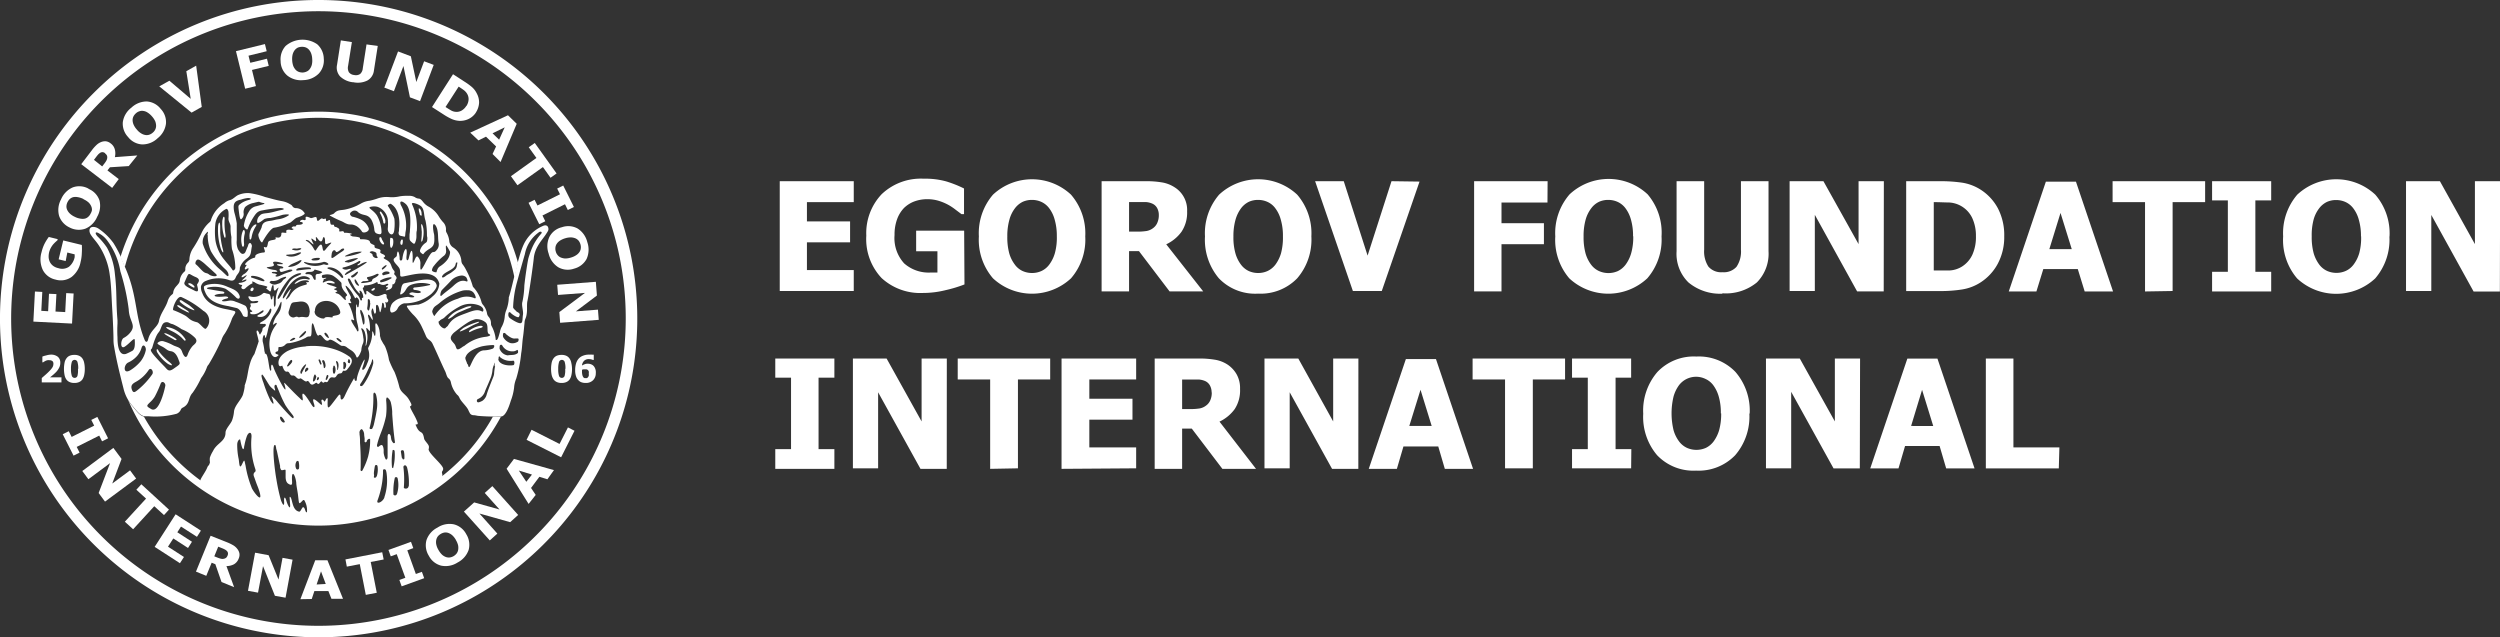 <svg xmlns="http://www.w3.org/2000/svg" viewBox="0 0 380.67 97.01"><rect x="0" y="0" width="380.67" height="97.01" fill="#333333" stroke="none"/><defs><style>.cls-1,.cls-2{fill:#fff;}.cls-2{fill-rule:evenodd;}</style></defs><g id="Layer_2" data-name="Layer 2"><g id="Layer_1-2" data-name="Layer 1"><path class="cls-1" d="M118.73,44.31V27.59H130v3.19h-7.13v2.93h6.57V36.9h-6.57v4.22H130v3.19Zm28.13-1a20.23,20.23,0,0,1-2.87.87,14.31,14.31,0,0,1-3.46.43,8.7,8.7,0,0,1-6.29-2.27,8.64,8.64,0,0,1-2.33-6.46,8.61,8.61,0,0,1,2.33-6.3,8.64,8.64,0,0,1,6.42-2.37,11.84,11.84,0,0,1,3.41.41,17.45,17.45,0,0,1,2.72,1.08v3.91h-.38l-.88-.66a8.48,8.48,0,0,0-1.1-.74,7.91,7.91,0,0,0-1.46-.62,5.86,5.86,0,0,0-1.74-.26,5.66,5.66,0,0,0-2,.34,4.55,4.55,0,0,0-1.58,1,4.86,4.86,0,0,0-1.05,1.71,6.8,6.8,0,0,0-.39,2.41,5.7,5.7,0,0,0,1.47,4.32,5.63,5.63,0,0,0,4,1.39h.53l.53,0V38.26h-3.24V35.12h7.31ZM165.25,36a9,9,0,0,1-2.17,6.38,8.71,8.71,0,0,1-11.88,0A9,9,0,0,1,149.05,36a9,9,0,0,1,2.15-6.36,8.7,8.7,0,0,1,11.88,0A9,9,0,0,1,165.25,36Zm-4.33,0a8.8,8.8,0,0,0-.32-2.53,5,5,0,0,0-.82-1.73,3.1,3.1,0,0,0-1.22-1,3.43,3.43,0,0,0-1.41-.3,3.37,3.37,0,0,0-1.4.28,3.3,3.3,0,0,0-1.21,1,5,5,0,0,0-.84,1.73,9.25,9.25,0,0,0-.32,2.57,9.34,9.34,0,0,0,.3,2.57,5.24,5.24,0,0,0,.84,1.69,3,3,0,0,0,1.22,1,3.49,3.49,0,0,0,1.41.29,3.42,3.42,0,0,0,1.44-.31,3.1,3.1,0,0,0,1.2-1,5.39,5.39,0,0,0,.83-1.7A8.9,8.9,0,0,0,160.92,35.94Zm22.29,8.37h-5.12l-4.66-6.13h-1.51v6.13h-4.18V27.59h6.73a14.36,14.36,0,0,1,2.43.18,5,5,0,0,1,1.91.72,4.07,4.07,0,0,1,1.95,3.69,5.26,5.26,0,0,1-.86,3.12,6.06,6.06,0,0,1-2.32,1.9Zm-6.76-11.6a2.16,2.16,0,0,0-.25-1.08,1.56,1.56,0,0,0-.8-.71,2.92,2.92,0,0,0-.87-.21c-.32,0-.72,0-1.2,0h-1.41v4.5h1.2a9,9,0,0,0,1.49-.1,2.3,2.3,0,0,0,1-.46,1.92,1.92,0,0,0,.6-.76A2.81,2.81,0,0,0,176.45,32.71ZM199.68,36a9,9,0,0,1-2.16,6.38,7.74,7.74,0,0,1-5.94,2.33,7.66,7.66,0,0,1-6-2.35A9.09,9.09,0,0,1,183.48,36a9,9,0,0,1,2.15-6.36,8.71,8.71,0,0,1,11.89,0A9,9,0,0,1,199.68,36Zm-4.33,0a8.8,8.8,0,0,0-.32-2.53,5,5,0,0,0-.82-1.73,3,3,0,0,0-1.22-1,3.42,3.42,0,0,0-1.4-.3,3.38,3.38,0,0,0-1.41.28,3.3,3.3,0,0,0-1.21,1,5.37,5.37,0,0,0-.84,1.73,9.25,9.25,0,0,0-.32,2.57,8.94,8.94,0,0,0,.31,2.57,5.23,5.23,0,0,0,.83,1.69,3.16,3.16,0,0,0,1.22,1,3.5,3.5,0,0,0,1.42.29,3.41,3.41,0,0,0,1.43-.31,3.21,3.21,0,0,0,1.21-1,5.61,5.61,0,0,0,.83-1.7A9.32,9.32,0,0,0,195.35,35.94Zm20.8-8.35L210.4,44.31H206l-5.75-16.72h4.36l3.63,11.33,3.64-11.33Zm19.48,3.19h-7v3.15h6.46v3.19h-6.46v7.19h-4.17V27.59h11.19ZM253,36a9,9,0,0,1-2.17,6.38,8.71,8.71,0,0,1-11.88,0A9,9,0,0,1,236.82,36,9,9,0,0,1,239,29.59a8.7,8.7,0,0,1,11.88,0A9,9,0,0,1,253,36Zm-4.34,0a8.83,8.83,0,0,0-.31-2.53,5.16,5.16,0,0,0-.82-1.73,3.1,3.1,0,0,0-1.22-1,3.43,3.43,0,0,0-1.41-.3,3.37,3.37,0,0,0-1.4.28,3.22,3.22,0,0,0-1.21,1,5.17,5.17,0,0,0-.85,1.73,9.27,9.27,0,0,0-.31,2.57,9.34,9.34,0,0,0,.3,2.57,5.23,5.23,0,0,0,.83,1.69,3.12,3.12,0,0,0,1.23,1,3.54,3.54,0,0,0,2.85,0,3.25,3.25,0,0,0,1.2-1,5.39,5.39,0,0,0,.83-1.7A8.94,8.94,0,0,0,248.69,35.94Zm13.59,8.72A7.53,7.53,0,0,1,257.09,43a6.09,6.09,0,0,1-1.8-4.76V27.59h4.2V38a4.24,4.24,0,0,0,.65,2.6,2.56,2.56,0,0,0,2.14.85,2.59,2.59,0,0,0,2.13-.82,4.12,4.12,0,0,0,.68-2.63V27.59h4.2V38.26A6.2,6.2,0,0,1,267.52,43,7.42,7.42,0,0,1,262.28,44.66Zm24.58-.35h-4.05l-6.44-11.66V44.31h-3.84V27.59h5.15L283,37.17V27.59h3.85ZM305.18,36a8.58,8.58,0,0,1-1,4.19A7.71,7.71,0,0,1,301.58,43a7.28,7.28,0,0,1-2.84,1.08,21.08,21.08,0,0,1-3.26.24h-5.23V27.59h5.19a22.94,22.94,0,0,1,3.3.22,7.34,7.34,0,0,1,2.88,1.09,7.63,7.63,0,0,1,2.61,2.85A8.82,8.82,0,0,1,305.18,36Zm-4.31,0a6.39,6.39,0,0,0-.57-2.82,4.15,4.15,0,0,0-3.54-2.35c-.62,0-1.37-.05-2.23-.05h-.08V41.18h.08c.94,0,1.73,0,2.38,0a3.93,3.93,0,0,0,1.85-.6,4.23,4.23,0,0,0,1.57-1.8A6.53,6.53,0,0,0,300.87,35.93Zm5,8.38,5.65-16.72h4.58l5.65,16.72h-4.32l-1.05-3.41h-5.25l-1.05,3.41Zm9.59-6.45-1.71-5.51-1.7,5.51Zm11.16,6.45V30.78h-4.94V27.59h14.09v3.19h-4.95V44.31Zm19.21,0h-9V41.39h2.4V30.51h-2.4V27.59h9v2.92h-2.41V41.39h2.41Zm18-8.36a9,9,0,0,1-2.17,6.38,8.71,8.71,0,0,1-11.88,0A9,9,0,0,1,347.65,36a9,9,0,0,1,2.15-6.36,8.7,8.7,0,0,1,11.88,0A9,9,0,0,1,363.85,36Zm-4.33,0a8.8,8.8,0,0,0-.32-2.53,5,5,0,0,0-.82-1.73,3.1,3.1,0,0,0-1.22-1,3.43,3.43,0,0,0-1.41-.3,3.37,3.37,0,0,0-1.4.28,3.3,3.3,0,0,0-1.21,1,5,5,0,0,0-.84,1.73A9.25,9.25,0,0,0,352,36a9.34,9.34,0,0,0,.3,2.57,5.44,5.44,0,0,0,.83,1.69,3.12,3.12,0,0,0,1.23,1,3.49,3.49,0,0,0,1.41.29,3.42,3.42,0,0,0,1.44-.31,3.1,3.1,0,0,0,1.2-1,5.39,5.39,0,0,0,.83-1.7A8.9,8.9,0,0,0,359.52,35.94Zm21.15,8.37h-4l-6.44-11.66V44.31h-3.85V27.59h5.16l5.33,9.58V27.59h3.84Zm-253.6,27h-9V68.39h2.4V57.51h-2.4V54.59h9v2.92h-2.41V68.39h2.41Zm17.11,0h-4l-6.45-11.66V71.31h-3.84V54.59H135l5.33,9.58V54.59h3.84Zm6.61,0V57.78h-4.94V54.59h14.08v3.19H155V71.31Zm10.87,0V54.59H173v3.19h-7.13v2.93h6.57V63.9h-6.57v4.22H173v3.19Zm29.61,0h-5.12l-4.66-6.13H180v6.13h-4.18V54.59h6.73a14.32,14.32,0,0,1,2.42.18,5,5,0,0,1,1.91.72A4.43,4.43,0,0,1,188.3,57a4.28,4.28,0,0,1,.52,2.23A5.19,5.19,0,0,1,188,62.3a6.1,6.1,0,0,1-2.31,1.9Zm-6.76-11.6a2.16,2.16,0,0,0-.25-1.08,1.54,1.54,0,0,0-.79-.71,3,3,0,0,0-.88-.21c-.32,0-.72,0-1.2,0H180v4.5h1.2a8.89,8.89,0,0,0,1.48-.1,2.3,2.3,0,0,0,1-.46,1.92,1.92,0,0,0,.6-.76A2.81,2.81,0,0,0,184.51,59.71Zm22.34,11.6h-4l-6.45-11.66V71.31h-3.84V54.59h5.15L203,64.17V54.59h3.84Zm1.59,0,5.65-16.72h4.58l5.65,16.72H220l-1-3.41H213.7l-1,3.41ZM218,64.86l-1.7-5.51-1.71,5.51Zm11.17,6.45V57.78h-4.94V54.59h14.08v3.19H233.4V71.31Zm19.2,0h-9V68.39h2.4V57.51h-2.4V54.59h9v2.92H246V68.39h2.4Zm18-8.36a9,9,0,0,1-2.17,6.38,7.74,7.74,0,0,1-5.94,2.33,7.63,7.63,0,0,1-5.94-2.35A9,9,0,0,1,250.21,63a9,9,0,0,1,2.16-6.36,7.63,7.63,0,0,1,5.94-2.35,7.71,7.71,0,0,1,5.94,2.34A9,9,0,0,1,266.42,63Zm-4.34,0a8.83,8.83,0,0,0-.31-2.53,5.36,5.36,0,0,0-.82-1.73,3.06,3.06,0,0,0-1.23-1,3.27,3.27,0,0,0-4,.95,5.37,5.37,0,0,0-.84,1.73,11,11,0,0,0,0,5.14,5.23,5.23,0,0,0,.83,1.69,3.16,3.16,0,0,0,1.22,1,3.56,3.56,0,0,0,2.86,0,3.25,3.25,0,0,0,1.2-1,5.61,5.61,0,0,0,.83-1.7A9.32,9.32,0,0,0,262.08,62.94Zm21.16,8.37h-4l-6.45-11.66V71.31h-3.84V54.59h5.15l5.34,9.58V54.59h3.84Zm1.59,0,5.65-16.72h4.58l5.65,16.72h-4.32l-1-3.41h-5.26l-1,3.41Zm9.59-6.45-1.7-5.51L291,64.86Zm19.12,6.45H302.38V54.59h4.2V68.12h7Z"/><path class="cls-1" d="M76.29,63.42a31.54,31.54,0,0,1-56.8-2.56,5.36,5.36,0,0,0,.69,1c.48.54,1,1.39,1.73,1.57a30.47,30.47,0,0,0,48.14,6.65,30.2,30.2,0,0,0,5-6.63c.44,0,.86,0,1.2,0ZM48.5,17A31.56,31.56,0,0,1,78.89,40.06c-.19.72-.37,1.49-.55,2.22A30.48,30.48,0,0,0,19,40.69l-.12-.28c-.19-.43-.36-.86-.54-1.27A31.6,31.6,0,0,1,48.5,17Z"/><path class="cls-1" d="M48.5,0A48.52,48.52,0,1,1,14.21,14.21,48.34,48.34,0,0,1,48.5,0M81.58,15.42A46.79,46.79,0,1,0,95.28,48.5,46.65,46.65,0,0,0,81.58,15.42Z"/><polygon class="cls-1" points="11.2 69.38 9.55 66.12 10.47 65.66 10.91 66.53 14.34 64.81 13.9 63.94 14.82 63.48 16.46 66.74 15.54 67.2 15.11 66.33 11.68 68.05 12.12 68.92 11.2 69.38"/><polygon class="cls-1" points="15.99 76.38 15.02 75.07 16.76 70.52 13.46 72.97 12.53 71.72 17.26 68.2 18.51 69.88 17.09 73.63 19.8 71.62 20.73 72.87 15.99 76.38"/><polygon class="cls-1" points="19.01 79.44 22.24 75.92 20.76 74.57 21.52 73.74 25.73 77.6 24.97 78.43 23.49 77.08 20.27 80.59 19.01 79.44"/><polygon class="cls-1" points="23.55 83.27 26.74 78.31 30.59 80.8 29.99 81.74 27.56 80.18 27 81.05 29.23 82.49 28.63 83.44 26.39 81.99 25.58 83.24 28.01 84.81 27.4 85.76 23.55 83.27"/><path class="cls-1" d="M34.65,84.6a.72.72,0,0,0,.06-.4.62.62,0,0,0-.21-.35,1.42,1.42,0,0,0-.3-.2,3.42,3.42,0,0,0-.45-.2l-.52-.21-.6,1.47.45.18a4.2,4.2,0,0,0,.57.19,1,1,0,0,0,.45,0,.84.84,0,0,0,.33-.15.87.87,0,0,0,.22-.34m1,4.82-1.92-.79-.94-2.71-.56-.23-.82,2-1.57-.64,2.23-5.46,2.52,1a6.78,6.78,0,0,1,.89.43,2.13,2.13,0,0,1,.62.53,1.68,1.68,0,0,1,.35.69,1.38,1.38,0,0,1-.1.81,1.67,1.67,0,0,1-.74.89,2.55,2.55,0,0,1-1.13.27Z"/><polygon class="cls-1" points="43.48 91.01 41.86 90.72 40.05 86.2 39.29 90.24 37.76 89.96 38.84 84.16 40.9 84.54 42.41 88.25 43.02 84.94 44.55 85.22 43.48 91.01"/><path class="cls-1" d="M49.6,88.92,48.88,87l-.67,2Zm-3.86,2.32L48,85.31l1.86,0,2.37,5.87-1.76,0L50,90l-2.13,0-.4,1.21Z"/><polygon class="cls-1" points="55.7 90.58 54.78 85.9 52.81 86.28 52.6 85.18 58.2 84.09 58.42 85.19 56.45 85.57 57.37 90.26 55.7 90.58"/><polygon class="cls-1" points="64.59 88.04 61.16 89.28 60.81 88.31 61.72 87.98 60.41 84.38 59.5 84.71 59.15 83.74 62.58 82.5 62.93 83.46 62.02 83.8 63.32 87.4 64.24 87.07 64.59 88.04"/><path class="cls-1" d="M69.42,82.22a2.82,2.82,0,0,0-.55-.71,1.91,1.91,0,0,0-.6-.36,1.24,1.24,0,0,0-.6-.06,1.54,1.54,0,0,0-.54.2,1.65,1.65,0,0,0-.45.37,1.35,1.35,0,0,0-.25.54,1.66,1.66,0,0,0,0,.7,2.65,2.65,0,0,0,.34.85,2.94,2.94,0,0,0,.55.72,1.74,1.74,0,0,0,.59.35,1.29,1.29,0,0,0,.61.06,1.59,1.59,0,0,0,.55-.2,1.67,1.67,0,0,0,.45-.39,1.32,1.32,0,0,0,.24-.54,2,2,0,0,0,0-.69,2.79,2.79,0,0,0-.35-.84M71,81.35a3,3,0,0,1,.36,2.38,3.43,3.43,0,0,1-1.68,1.92,3.35,3.35,0,0,1-2.5.48,2.93,2.93,0,0,1-1.88-1.5,3,3,0,0,1-.36-2.39,3.37,3.37,0,0,1,1.68-1.91,3.33,3.33,0,0,1,2.49-.49A2.93,2.93,0,0,1,71,81.35Z"/><polygon class="cls-1" points="78.9 78.41 77.68 79.51 73 78.19 75.73 81.25 74.58 82.29 70.64 77.9 72.2 76.5 76.06 77.58 73.81 75.06 74.97 74.02 78.9 78.41"/><path class="cls-1" d="M81,72.26l-2-.61,1.14,1.71Zm-.51,4.47-3.35-5.36,1.12-1.49,6.09,1.7-1,1.4-1.22-.38-1.27,1.7.71,1.06Z"/><polygon class="cls-1" points="87.48 65.59 85.44 69.63 80.18 66.97 80.94 65.44 85.2 67.6 86.48 65.08 87.48 65.59"/><polygon class="cls-1" points="10.97 49.27 5.08 48.97 5.32 44.39 6.44 44.45 6.29 47.33 7.33 47.39 7.46 44.73 8.59 44.78 8.45 47.44 9.93 47.52 10.08 44.63 11.21 44.69 10.97 49.27"/><path class="cls-1" d="M12.46,37.3a9,9,0,0,1,0,1.2,6.39,6.39,0,0,1-.19,1.4,3.75,3.75,0,0,1-1.38,2.28,2.82,2.82,0,0,1-2.44.39,2.83,2.83,0,0,1-1.93-1.46,3.8,3.8,0,0,1-.19-2.72,5.73,5.73,0,0,1,.47-1.31,7.31,7.31,0,0,1,.63-1l1.34.33,0,.15-.32.29c-.13.12-.25.25-.36.37a3.62,3.62,0,0,0-.35.52,3,3,0,0,0-.26.67,2.8,2.8,0,0,0-.07.8,1.93,1.93,0,0,0,.2.71,1.69,1.69,0,0,0,.48.56,2,2,0,0,0,.79.35,1.83,1.83,0,0,0,1.62-.21,2.55,2.55,0,0,0,.87-1.47c0-.06,0-.13,0-.21s0-.15,0-.21l-1.12-.28L10,39.75l-1.07-.26.7-2.88Z"/><path class="cls-1" d="M12.7,30.3a3.06,3.06,0,0,0-.86-.28,1.72,1.72,0,0,0-.69,0,1.3,1.3,0,0,0-.53.29,1.71,1.71,0,0,0-.34.47,1.54,1.54,0,0,0-.16.56,1.17,1.17,0,0,0,.1.59,1.8,1.8,0,0,0,.4.57,2.65,2.65,0,0,0,.76.51,2.67,2.67,0,0,0,.86.28,1.74,1.74,0,0,0,.69,0,1.21,1.21,0,0,0,.53-.3,1.45,1.45,0,0,0,.34-.47A1.62,1.62,0,0,0,14,32a1.22,1.22,0,0,0-.11-.59,1.81,1.81,0,0,0-.39-.57,2.94,2.94,0,0,0-.76-.49m.77-1.58a2.91,2.91,0,0,1,1.64,1.76A3.36,3.36,0,0,1,14.8,33,3.37,3.37,0,0,1,13,34.82a3,3,0,0,1-2.4-.18A3,3,0,0,1,9,32.87a3.38,3.38,0,0,1,.3-2.52,3.42,3.42,0,0,1,1.79-1.82A2.91,2.91,0,0,1,13.47,28.72Z"/><path class="cls-1" d="M16,23.33a.64.64,0,0,0-.37-.16.62.62,0,0,0-.39.11,1.49,1.49,0,0,0-.28.23c-.09.1-.19.22-.31.38l-.34.45,1.25,1,.3-.39a3.42,3.42,0,0,0,.34-.5,1.06,1.06,0,0,0,.13-.43.72.72,0,0,0-.06-.36.92.92,0,0,0-.27-.3m4.91.31L19.6,25.29l-2.86.18-.38.48,1.72,1.32-1,1.34L12.37,25,14,22.86a5.6,5.6,0,0,1,.65-.74,2.17,2.17,0,0,1,.67-.46,1.72,1.72,0,0,1,.76-.15,1.42,1.42,0,0,1,.75.31,1.66,1.66,0,0,1,.66.95,2.42,2.42,0,0,1,0,1.16Z"/><path class="cls-1" d="M23.14,17.72a3,3,0,0,0-.68-.59,1.53,1.53,0,0,0-.65-.24,1.19,1.19,0,0,0-.6.06,1.4,1.4,0,0,0-.5.29,1.7,1.7,0,0,0-.37.45,1.27,1.27,0,0,0-.15.58,1.8,1.8,0,0,0,.14.68,2.72,2.72,0,0,0,.5.77,2.42,2.42,0,0,0,.68.6,1.72,1.72,0,0,0,.65.24,1.2,1.2,0,0,0,.6-.06,1.59,1.59,0,0,0,.5-.3,1.37,1.37,0,0,0,.37-.46,1.31,1.31,0,0,0,.14-.59,2,2,0,0,0-.13-.67,3,3,0,0,0-.5-.76m1.33-1.14a2.91,2.91,0,0,1,.8,2.27A3.37,3.37,0,0,1,24,21.05a3.34,3.34,0,0,1-2.37.94,2.9,2.9,0,0,1-2.12-1.12,2.94,2.94,0,0,1-.81-2.27A3.35,3.35,0,0,1,20,16.4a3.4,3.4,0,0,1,2.36-.95A2.92,2.92,0,0,1,24.47,16.58Z"/><polygon class="cls-1" points="29.87 10 30.72 16.28 29.17 17.15 24.25 13.15 25.79 12.29 29.04 15.05 28.37 10.84 29.87 10"/><polygon class="cls-1" points="40.61 7.8 37.84 8.48 38.11 9.56 40.65 8.94 40.92 10.03 38.37 10.65 38.97 13.11 37.33 13.51 35.93 7.79 40.34 6.71 40.61 7.8"/><path class="cls-1" d="M47.54,9a2.76,2.76,0,0,0-.17-.89A1.8,1.8,0,0,0,47,7.52a1.26,1.26,0,0,0-.51-.32,1.57,1.57,0,0,0-.57-.07,1.7,1.7,0,0,0-.57.12,1.46,1.46,0,0,0-.47.38,1.89,1.89,0,0,0-.31.62,2.86,2.86,0,0,0-.08.91,3.07,3.07,0,0,0,.17.9,2,2,0,0,0,.37.58,1.26,1.26,0,0,0,.51.32,1.63,1.63,0,0,0,.58.08,1.51,1.51,0,0,0,.58-.15,1.1,1.1,0,0,0,.46-.37,1.9,1.9,0,0,0,.31-.62,2.69,2.69,0,0,0,.07-.9m1.76-.09a2.92,2.92,0,0,1-.76,2.29,3.43,3.43,0,0,1-2.37,1,3.32,3.32,0,0,1-2.44-.71,2.91,2.91,0,0,1-1-2.19A3,3,0,0,1,43.49,7a3.94,3.94,0,0,1,4.81-.26A3,3,0,0,1,49.3,8.91Z"/><path class="cls-1" d="M53.79,12.53a3.33,3.33,0,0,1-2-.89,2,2,0,0,1-.47-1.77l.58-3.72,1.68.26L53,10.05a1.38,1.38,0,0,0,.12.94,1.11,1.11,0,0,0,.81.43,1.16,1.16,0,0,0,.9-.15,1.28,1.28,0,0,0,.41-.87l.57-3.64L57.52,7l-.58,3.72a2,2,0,0,1-1,1.54,3.28,3.28,0,0,1-2.19.25"/><polygon class="cls-1" points="63.96 15.4 62.42 14.82 61.43 10.05 59.98 13.89 58.52 13.34 60.61 7.83 62.56 8.57 63.39 12.49 64.58 9.33 66.04 9.88 63.96 15.4"/><path class="cls-1" d="M71,16.17a2,2,0,0,0,.35-1,1.56,1.56,0,0,0-.25-.93,1.87,1.87,0,0,0-.51-.54c-.2-.15-.46-.32-.75-.51h0l-2,3.1h0c.32.21.6.38.82.51a1.65,1.65,0,0,0,.75.23,1.53,1.53,0,0,0,.87-.19,2,2,0,0,0,.72-.71m1.47,1a2.75,2.75,0,0,1-1.15,1,3,3,0,0,1-1.42.27,3.43,3.43,0,0,1-1.17-.3,9.09,9.09,0,0,1-1.16-.65l-1.79-1.15,3.2-5,1.76,1.14a9.91,9.91,0,0,1,1.09.79,3.11,3.11,0,0,1,.77,1,2.84,2.84,0,0,1,.35,1.41A3,3,0,0,1,72.46,17.13Z"/><path class="cls-1" d="M76,21.27l.85-1.88L75,20.3ZM71.6,20.2l5.75-2.65,1.33,1.3-2.46,5.82L75,23.45l.54-1.15L74,20.81l-1.14.57Z"/><polygon class="cls-1" points="77.8 26.83 81.68 24.05 80.51 22.42 81.43 21.77 84.75 26.41 83.83 27.07 82.67 25.44 78.79 28.21 77.8 26.83"/><polygon class="cls-1" points="82.11 34.14 80.48 30.88 81.4 30.42 81.84 31.29 85.27 29.58 84.84 28.71 85.76 28.25 87.39 31.52 86.46 31.98 86.03 31.1 82.6 32.81 83.03 33.69 82.11 34.14"/><path class="cls-1" d="M86.93,39.22a2.79,2.79,0,0,0,.83-.38,1.75,1.75,0,0,0,.49-.49,1.24,1.24,0,0,0,.19-.57,1.42,1.42,0,0,0-.06-.58,1.67,1.67,0,0,0-.25-.52,1.38,1.38,0,0,0-.47-.37,1.94,1.94,0,0,0-.68-.16,2.85,2.85,0,0,0-.91.13,3.07,3.07,0,0,0-.83.38,1.71,1.71,0,0,0-.48.49,1.24,1.24,0,0,0-.19.57,1.42,1.42,0,0,0,.06.58,1.34,1.34,0,0,0,.27.53,1.23,1.23,0,0,0,.47.37,2.12,2.12,0,0,0,.67.16,2.94,2.94,0,0,0,.89-.14m.5,1.68A2.92,2.92,0,0,1,85,40.69a3.36,3.36,0,0,1-1.46-2.08,3.32,3.32,0,0,1,.12-2.54,2.87,2.87,0,0,1,1.9-1.47,2.94,2.94,0,0,1,2.4.2,3.41,3.41,0,0,1,1.47,2.08,3.45,3.45,0,0,1-.11,2.55A3,3,0,0,1,87.43,40.9Z"/><polygon class="cls-1" points="85.29 49.15 85.17 47.52 89.07 44.6 84.97 44.91 84.85 43.36 90.73 42.91 90.89 45 87.69 47.41 91.05 47.15 91.17 48.7 85.29 49.15"/><path class="cls-2" d="M77.75,47.64c.57.51,1.17.77,1.26.62.25-.48.11-.57-.35-.81-.12-.18-.51-.44-.53-.66a16.41,16.41,0,0,1,.6-3.85c.41-1.51,1-3.6,1.19-4.24A5.28,5.28,0,0,1,82,35.41c.3-.28.69-.08.35.24A8.24,8.24,0,0,0,81,37.79a14.89,14.89,0,0,0-.52,1.46c-.12.37-.52,3-.64,4.24a13.37,13.37,0,0,1-.29,2.45c-.18.56.18,1.41.08,2s0,1.21-.35,1.27-1.15-.42-1.63-.76a.64.64,0,0,1-.24-.61c0-.22.09-.45.38-.19m-.41,6.47a1.52,1.52,0,0,1-1.3-1,.72.72,0,0,1,0-.25c0-.14,0-.32.17-.37s.23.11.3.22a1.7,1.7,0,0,0,1.45.78,1.12,1.12,0,0,0,.7-.19c.2-.15.22.36.15.44C78.37,54.15,77.88,54,77.34,54.11Zm.34-1.88a2,2,0,0,1-1-.75.63.63,0,0,1-.14-.4c0-.07,0-.34.1-.38s.13,0,.19,0,.14.14.22.2c.38.31.91.72,1.39.63l.3,0a.16.16,0,0,1,.18.08.59.59,0,0,1-.07.38A1.52,1.52,0,0,1,77.68,52.23Zm-1.81,2.46c0-.09,0-.39.08-.42s.11,0,.15.1a2.47,2.47,0,0,0,2,.54c.27,0,.21.62.06.67C77.53,55.75,76,55.59,75.87,54.69Zm-9-5.8c.17-.29.52-.31.76-.55a9.71,9.71,0,0,1,2.14-1.58,3.62,3.62,0,0,1,3-.32c1,.34.84,1,.66,1-.43-.15-.66-.45-2.14.11s-2.38.78-3.11,2c0,.08-.33.29-.38.38C67.56,50.26,66.57,49.35,66.83,48.89Zm8.48,6.86a7.87,7.87,0,0,0-.15,1.07,1.63,1.63,0,0,1-.12.54c-.36.93-.7,1.71-1,2.65a1.68,1.68,0,0,1-.65,1,2.53,2.53,0,0,1-.51.22c-.41.14-.45-.38-.17-.49a1.87,1.87,0,0,0,1.08-1.23c.32-.75.61-1.37.91-2.14a5.38,5.38,0,0,0,.22-1.13,3.26,3.26,0,0,1,.24-.76C75.37,54.83,75.33,55.59,75.31,55.75ZM65.77,41.16a1.27,1.27,0,0,1,.33-.71A8.81,8.81,0,0,1,67.52,39a.88.88,0,0,0,.4-.89c-.09-1.05,0-.86.49,0,.13.21.12.22.12.37A2.13,2.13,0,0,1,68,39.69a4.3,4.3,0,0,1-1,.86,1,1,0,0,0-.42.54.9.9,0,0,0-.1.33C66.46,41.54,65.8,41.39,65.77,41.16Zm3.84-.94c-.1.74-.23.75-.79,1.2-.33.26-.72.39-1,.64a1.69,1.69,0,0,1-.29.17.17.17,0,0,1-.18,0,.16.16,0,0,1,0-.22c.38-.67,1.75-.88,2-1.68a1.33,1.33,0,0,1,.05-.19c0-.09.09-.2.19-.18S69.63,40.1,69.61,40.22Zm-2.37,4c.49-.52,1-1,1.49-1.55a2.53,2.53,0,0,1,1.41-.7,1,1,0,0,1,.84.24,1.38,1.38,0,0,1,.22.57.14.14,0,0,1-.18.07c-.83-.32-1.48.2-2,.69s-1.29,1-1.72,1.42S67.1,44.39,67.24,44.25ZM30,49.07c-1.13-.27-1.18-.63-1.78-1a12.55,12.55,0,0,0-1.82-.84c-.26-.09.53-2.24,1.21-2a14.32,14.32,0,0,1,3.35,2.1,1.71,1.71,0,0,1,.4,2.71C31.13,50.26,30.45,49.21,30,49.07Zm.37-9.5a6,6,0,0,1,1,.78c.6.53.88.79,1.47,1.33s-.61.44-1,.12-.5-.08-1-.54c-.31-.28-.63-.69-1-1C29.61,40.17,29.88,39.31,30.32,39.57Zm1.26-3.78a6.08,6.08,0,0,0,.48,2.45A11.59,11.59,0,0,0,34.31,41c.57.47.62,1.24.26,1-.13-.08-.74-.71-1-.91a8.37,8.37,0,0,1-2.7-4,2,2,0,0,1,.44-1.49C31.83,35,31.64,35.4,31.58,35.79Zm39,16.94a6.24,6.24,0,0,1,3.36-1.45c.11,0,1-.18.5-.4s0-1.34-.56-1.8a2.13,2.13,0,0,0-1.57-.47,4.45,4.45,0,0,0-1.25.58c-.78.49-1.63,1.18-2,1.47-.86.84-.37,1.16.07,1.7S69.28,53.72,70.55,52.73Zm.61,2.74c.12.51.19.57.39.17.35-.72.91-2.19,2-2.29a4.15,4.15,0,0,0,1.44-.28c.12-.08.37-.53,0-.53a9.9,9.9,0,0,0-1.7.2c-.68.18-2.13.7-2.44,1.55C70.71,54.59,71.05,55,71.16,55.47ZM28.09,43c-.18.5.71.83,1.52,1.25s.5-.39.39-.88c0-.2.77-.77-.2-1.18C28.51,41.66,28.9,41.21,28.09,43Zm7.23-5.07a10.4,10.4,0,0,1-.08-1.83,6.72,6.72,0,0,1-.13-1.55c0-.53-.36-.8-.32-1.33a5.63,5.63,0,0,0,0-.92c0-.15-.15-.58-.36-.48A3,3,0,0,0,32.8,34a11.14,11.14,0,0,0,0,2.58,6.15,6.15,0,0,0,1.38,3c.53.68.76.83,1.24,1.55.13.19.42-.16.41-.35A8.68,8.68,0,0,0,35.32,37.93ZM18.81,51.47A3.07,3.07,0,0,0,20,50.4c.65-1-.33-1.54-.4-3.31a33.16,33.16,0,0,0-1.27-5.77h0a10.78,10.78,0,0,0-2-4.69,3.71,3.71,0,0,0-1.2-1.06c-.62-.4-.75-.08-.26.45a10.35,10.35,0,0,1,1.42,1.69,10.32,10.32,0,0,1,1.21,4.06c.32,2.72.14,4.06.39,7l0,.53a17.67,17.67,0,0,0,0,2.08c0,.93.11,2.85,1.29,2.51a9,9,0,0,0,1-.49c.42-.3.36-1.13.34-1.63s-.74.49-1.5,1S18.36,51.77,18.81,51.47Zm.71,3.73a4.1,4.1,0,0,0,1.36-1A3.29,3.29,0,0,0,21.54,53c.25-.85.8-.12.64.42A4.2,4.2,0,0,1,21.43,55a6.56,6.56,0,0,1-1.59,1.38C18.7,57.06,18.82,55.53,19.52,55.2Zm3.32,6.06a4,4,0,0,0,.74-.89,17.9,17.9,0,0,0,.85-1.87c.23-.7.82-.16.74.25-.16.85-1,4.2-2.14,3.54C22.27,61.85,22.26,61.82,22.84,61.26Zm-2.22-3.08a5.56,5.56,0,0,0,2-1.81c.36-.56.83.22.57.61a11.64,11.64,0,0,1-2.1,2.3c-.43.34-.77.71-1,.07S20.15,58.45,20.62,58.18ZM25,52a6.77,6.77,0,0,1,1.3.54c.64.34,1.16.27,1.42,1,.19.54.59,1.28.87.42a4,4,0,0,1,.72-1.25c.18-.23,1-.65.35-1.31a6,6,0,0,0-2-1.27,7.39,7.39,0,0,0-1.36-.77c-.47-.08-.57-.3-.9-.3-.66,0-.72.5-1,1.14-.18.44-.35.39-.67,1.14-.51,1.18-.48,1.66-.71,1.84s.22.79,2,2.61c.49.5.63.91,1.42.35,1.17-.82,1-.64.71-1.48-.16-.42-.48-1.09-1.12-1.18s-.65-.38-1.5-.79c-.22-.11-.74-.38-.48-.52A.9.9,0,0,1,25,52Zm10.8-6.09a1.79,1.79,0,0,0-.92-.13c-1.4.29-1.32-.1-.38-.32.47-.11.21-.36-.35-.31-2,.2-1.85-.4-.22-.42.23,0,.42-.25-.07-.36-.14,0-1.29-.19-1.93-.32-.17,0-.68-.12-.25-.27a4.69,4.69,0,0,1,2.68.2A9.53,9.53,0,0,1,36,45.35c.39.31.62,0,.46-.37-.31-.8-1.1-1-1.93-1.36a4.63,4.63,0,0,0-3-.25c-.32.11-.46.2-.48.32a1.63,1.63,0,0,0,.18.75c.53,1.42,2.09,1.94,3.53,2.17L36,46.9c.45.11.72.62.87.9s.1.39.5.45.34-.13.35-.45a2.49,2.49,0,0,0,0-.4c-.09-.44-.2-.78-.45-.89A14,14,0,0,0,35.84,45.93ZM46.08,32.08a1.62,1.62,0,0,0-1-.39.62.62,0,0,1-.59-.35.69.69,0,0,0-.3-.23A3.37,3.37,0,0,0,43,30.64c-.9-.15-1.76-.42-2.63-.64A11.67,11.67,0,0,0,38,29.41a3.63,3.63,0,0,0-1.76.3c-.42.21-.79.67-1.27.77a2.11,2.11,0,0,0-.82.46,4.81,4.81,0,0,0-2,2.48.69.69,0,0,1-.19.38,4.75,4.75,0,0,0-1.32,1.79,18.11,18.11,0,0,1-1.2,2.15,3.37,3.37,0,0,0-.6,1.73.77.77,0,0,1-.22.54,1.28,1.28,0,0,0-.4,1,.43.43,0,0,1-.19.4,2.07,2.07,0,0,0-.66,1.33c-.06.64-.88.87-1,1.82,0,.34-.51.27-.84,1.31s-1.12,1.88-1.32,3c-.17.93-1.33,1.41-1.66,2.83-.12.48-.38.45-.55,0C20.45,47.82,21,45,18.92,40.41A16.91,16.91,0,0,0,17.27,37,9.12,9.12,0,0,0,15,34.81a1.52,1.52,0,0,0-.68-.25c-.82-.09-.82.68-.49,1.19s.81,1,1.18,1.56a10.52,10.52,0,0,1,1.71,4.61c.22,1.48.27,3.48.36,5,.12,1.89.21,4.18.2,4.89a6,6,0,0,0,.1,1c.37,2.14.89,4.25,1.43,6.36a6.14,6.14,0,0,0,1.35,2.62c.54.6,1.17,1.61,2,1.6a5.09,5.09,0,0,1,.56,0A12.26,12.26,0,0,0,26.9,63a1.19,1.19,0,0,0,.62-.59.55.55,0,0,1,.25-.31c1.22-.58.82-1.51,1.56-2.29a14.16,14.16,0,0,0,1.29-2.24A6.4,6.4,0,0,0,31.48,56a1.26,1.26,0,0,1,.3-.51,36.71,36.71,0,0,0,1.93-3.68,3.15,3.15,0,0,1,.51-1,10.71,10.71,0,0,0,1.11-2.31c.32-.7.78-1,.29-1.16-.27-.07-.79-.19-1-.23-1.53-.26-3.21-.85-3.82-2.48a2,2,0,0,1-.2-1,1.2,1.2,0,0,1,.81-.88,4.9,4.9,0,0,1,3.37-.14c.54.21.91.17,1.12-.38s.65-.66.62-1.46a2.81,2.81,0,0,1,1.06-1.4c.72-.53.58-.88.78-1.9,0-.09-.15-.67-.44-.39-.13.13-.13.32-.2.47-.34.72-.32,1.07-.76,1.11-.21,0-.41-.2-.71-.68a2.82,2.82,0,0,1-.2-1.41c0-.93,0-2.26,0-2.57a11.71,11.71,0,0,0-.34-1.56,3.61,3.61,0,0,1-.12-.72c-.06-.85.26-1.16,1.09-1.32a4.81,4.81,0,0,1,1.06-.25c.4,0,.71.15.14.3a3.35,3.35,0,0,0-1.19.53c-.41.31-.42.32-.36.86.13,1.12.22,1.75.46,1.49a1,1,0,0,0,.3-.92,1.36,1.36,0,0,1,.24-.89,2.68,2.68,0,0,1,1.24-.61c1.25-.29.59-.19,1.49,0,.24,0,.34.11-.1.23l-.94.26a1.62,1.62,0,0,0-1.1.8,5.66,5.66,0,0,0-.78,2.11c-.05.25.46.82.57.56a9.34,9.34,0,0,1,.85-1.74c.41-.63.66-1,1.42-1.1a22,22,0,0,1,2.67-.36c.43,0,.92.18.19.31s-1.37.39-2.15.47c-.39.05-.88.07-1.09.34a1.17,1.17,0,0,0-.44,1c0,.5,1-.4,1.11-.45a2.93,2.93,0,0,1,.9-.15A14,14,0,0,0,43,32.72c.34-.07,1.22-.16.94.08a3.69,3.69,0,0,1-1.59.59c-.45.06-.69.17-1.15.23-.74.09-1.24.23-1.36,1a10.64,10.64,0,0,1-.48,1c-.13.42.45,1.55.6,1.23.25-.5,1.28-2.18,1.82-2.18A8.44,8.44,0,0,0,43.93,34l.24-.09c.23-.11.68-.6,1-.75a6.65,6.65,0,0,0,.79-.3C46.54,32.52,46.5,32.54,46.08,32.08ZM61,44.43c-.06.22-.18.57.22.32.71-.44.53-1.08,1.45-1.41a4.68,4.68,0,0,1,2.68-.1c.11,0,.16.1.17.15a15.4,15.4,0,0,1-2.35.38c-.33,0-.3.35-.07.37,1.49.15,1.19.7-.19.39-.36-.08-.85.22-.38.36.94.27.57.53-.38.31a6.44,6.44,0,0,0-1.26.23,2.4,2.4,0,0,0-.89.5,1.35,1.35,0,0,0-.52.81c-.12.22-.13.88.21.85a1.1,1.1,0,0,0,.84-.59,1.46,1.46,0,0,1,1-.81,6.45,6.45,0,0,0,4.14-1.43c.52-.5.87-1,.82-1.34v0c-.31-1.31-2.43-.81-3.86-.47l-.13,0-.9.18C61.11,43.23,61.1,44,61,44.43Zm1.83,3.4a6.24,6.24,0,0,1,1.43,2c.21.44.41.89.6,1.34a1.28,1.28,0,0,0,.49.59,1.4,1.4,0,0,1,.54.64c.7,1.47,1.22,2.73,1.92,4.19.13.28.22.79.46,1a1,1,0,0,1,.38.6,4.11,4.11,0,0,0,.94,1.9,1.16,1.16,0,0,1,.35.44c.26.65,1.18,1.37,1.41,2a2.29,2.29,0,0,0,.14.27.63.63,0,0,0,.59.42c.23,0,.46.06.68.1a31.76,31.76,0,0,0,3.52.1c.73,0,1.26-1.61,1.5-2.4a8.15,8.15,0,0,0,.5-2,4.42,4.42,0,0,1,.33-1.38,20.06,20.06,0,0,0,.75-3.84c.15-.8.15-1.63.27-2.44s.16-1.46.24-2.18a1.67,1.67,0,0,1,.11-.59,2.73,2.73,0,0,0,.22-.79c.1-.6,0-1.28.09-1.87.25-1.08.9-5.64,1-6.74.21-1.63,1.3-2.68,1.86-3.55.29-.46.44-.6.32-1s-.54-.36-.76-.25a5.69,5.69,0,0,0-3,2.91c-.84,1.82-1.61,6.1-2.24,8,0,0,0,.11,0,.17a5.88,5.88,0,0,1-.41,1.83,3.44,3.44,0,0,0-.21.95,3.86,3.86,0,0,1-.51,1.61,2.66,2.66,0,0,0-.23.74c-.11.35-.28,1.12-.48,1.16s-.15-.05-.17-.27a5.41,5.41,0,0,0-.56-1.76.88.88,0,0,1-.14-.45,1.49,1.49,0,0,0-.38-1.07,1,1,0,0,1-.21-.42,2.81,2.81,0,0,0-.61-1.36,1.1,1.1,0,0,1-.24-.42,5.33,5.33,0,0,0-1.22-2.25.48.48,0,0,1-.14-.26,12.35,12.35,0,0,0-1-2.42,5,5,0,0,0-.58-.91,1.27,1.27,0,0,1-.14-.58A2.66,2.66,0,0,0,69,37.68a1.3,1.3,0,0,1-.58-.89A3.26,3.26,0,0,0,68,35.43a.71.71,0,0,1-.09-.46,1.56,1.56,0,0,0-.47-1.17,5.78,5.78,0,0,1-.66-.9,4.11,4.11,0,0,0-1.52-1.44,2.53,2.53,0,0,1-.76-.62c-.19-.23-.44-.59-.74-.6a1.12,1.12,0,0,1-.59-.22,1.68,1.68,0,0,0-.9-.2,7,7,0,0,0-1.37.07,5.12,5.12,0,0,1-1.66.12,4.17,4.17,0,0,0-1.74.21,9.16,9.16,0,0,1-1.24.35,3.18,3.18,0,0,0-1.34.45,8.15,8.15,0,0,1-2.29.87c-.75.17-1.2,0-1.75.59-.19.2-.76.24-.66.34a15.89,15.89,0,0,0,1.7.83,3.33,3.33,0,0,1,.5.25c1,.54.9.05,1.84.51a2.68,2.68,0,0,1,.87.87c.19.3,1.22,0,1-.57a2.48,2.48,0,0,0-1.28-1.33,5.74,5.74,0,0,0-1.25-.4c-.43-.3-.37-.56,0-.79a.7.7,0,0,1,.93.12c.75.62,1.37.19,2,1.11h0A3.88,3.88,0,0,1,57,35c.05.41.23.56.69.65.24.05.44,0,.4-.44a5.38,5.38,0,0,0-.69-2.4h0c-.66-1-1.8-1.23-.66-1.37a2,2,0,0,1,.76.06,2.39,2.39,0,0,1,1.55,1.91,6.59,6.59,0,0,1,0,1.36c-.09.75.9,1.58,1,.11a7.31,7.31,0,0,0,0-1.59,7.81,7.81,0,0,0-1-1.95c-.06-.09.32-.38.47-.29,1.29.77,1.39,2.69,1.24,3.79,0,.21,0,.38-.07.54,0,.41.13.5.44.56.64.12.52.22.59-.32,0-.22.07-.46.09-.65a6.42,6.42,0,0,0-.67-3.56c-.39-.66-.16-1.05.63-.36s.78,2.62.65,4c0,.27-.05.53-.06.64,0,.66-.06.84.23,1.1.47.43.54.49.73-.16a2.17,2.17,0,0,0,.09-.63v-.22c0-.32,0-.48.06-.64a8.24,8.24,0,0,0-.71-4c-.28-.53,1.13,0,1.41.32.49.52.34,1.36.62,2.13a10.58,10.58,0,0,1,.22,2h0c0,.21,0,.41.06.58,0,.6-.09.69-.25.8a2.13,2.13,0,0,0-.72.8c-.24.46-.19.58.12.82s.18.09.54-.24a4.17,4.17,0,0,1,.71-.5c.41-.3.73-.52.66-1.68,0-.17,0-.4-.07-.65s-.35-2,.28-1.17a2,2,0,0,1,.25.62c.16.68.08,1.4.21,2.1a1.21,1.21,0,0,1-.31,1c-.69.85-.39-.66-1.81,2.13a8,8,0,0,1-.45.76c-.14.18-.21.09-.22-.11s0-.37,0-.6a1.46,1.46,0,0,0-.4-1.17c-.13-.11-.28.06-.39.31-.36.83-.43.94-.38-.18,0-.82-.12-1.84-.59.08-.13.54-.44.43-.35-.3.2-1.76-.43-1.12-.63.39-.05.43-.45.35-.42,0,0-.8-.33-1.73-.43-.43,0,.12-.4.34-.46.49-.18.48.82,1.09.92,1.6.16.82-.18,1.19.55,1.05s1.4-.31,2.09-.39c1.45-.17,3,0,3.37,1.47v.07a2.64,2.64,0,0,1-1,1.87,5.11,5.11,0,0,1-2.21,1.28l-.24,0c-.51.08-1,.12-1.4.15S62.83,47.82,62.83,47.83ZM50,57.3c-.22.76-.46.6-.4.37s.09-.29.13-.44S50,57,50,57.3Zm-1.42.22c0,.33-.35.5-.33.26S48.46,57.21,48.53,57.52ZM52.27,56a2.9,2.9,0,0,0,0-.72c0-.22.19-.24.31-.08C53,55.66,52.3,56.68,52.27,56Zm-2.7-.35c0,.36-.25.56-.28.25a2.3,2.3,0,0,0-.2-.78c-.13-.25.16-.43.32-.13A1.87,1.87,0,0,1,49.57,55.63Zm-3.84,1c.12-.58.77-1.25.87-1.17s-.5.95-.61,1.27S45.75,56.91,45.73,56.62Zm5-.64c0-.27.09-.46.25-.25a1.31,1.31,0,0,1,0,1.08C50.6,57.18,50.69,56.05,50.68,56Zm.63.15a3.59,3.59,0,0,0-.18-1c-.05-.13,0-.24.17-.13C51.8,55.43,51.36,56.85,51.31,56.13Zm-2.4-.85c-.08.67-.41-.34-.45-.45S48.73,54.47,48.91,55.28Zm-2.37,1.35c-.36,0,0-.87.28-.64S46.66,56.54,46.54,56.63Zm-2.84-1c0-.09.51-1.09.71-.8s-.45.8-.56.9S43.71,55.77,43.7,55.65Zm9.24-.7c.06-.65.5,0,.25.33a.09.09,0,0,1-.11,0C52.91,55.23,53,55.05,52.94,55Zm-4.82,2.32c-.11.85-.62,1-.5.58C47.69,57.63,47.89,56.54,48.12,57.27Zm-.22-9.89c0-2.05,3.25-2.13,3.84,0,.23.84-1.3.51-1.14.91,0,.11-.58-.08-1,0s0,.3-.75.16C48.46,48.3,47.89,48.06,47.9,47.38Zm2.15,3.95c0,.48-1.14-.74-.51-.67A1.23,1.23,0,0,1,50.05,51.33Zm-5.32.1c.74.09-1.09.82-.51.27A1.68,1.68,0,0,1,44.73,51.43ZM52,52c0,.06,0,.1-.1.1s-1-.62-.52-.63C51.47,51.45,52,51.83,52,52Zm-5.38-1.47c-.28.74-2.11,1.64-.21-.07C46.44,50.38,46.59,50.38,46.58,50.51Zm9.76-4.39a4.83,4.83,0,0,1-.15,1c-.08.3-.35.06-.31-.28A5.52,5.52,0,0,0,56,45.69c0-.16.18-.18.27-.06A.75.75,0,0,1,56.34,46.12Zm-2.44-1c.07.14.12.38.26.21s.16,0,.22,0a.8.8,0,0,1,.27.61,5.43,5.43,0,0,1-.09.69c0,.16-.2.21-.22,0-.05-.6-.16-.17-.16.09,0,.45-.06.74,0,1.19a5.48,5.48,0,0,0,.18,1.27,6.16,6.16,0,0,1,.19,1c0,.39-.2.29-.27.06s-1.31-1.84-.64-1.57c.3.12.31.15.17-.25a9.11,9.11,0,0,0-.67-2c-.25-.4-.05-.32.13-.29.33.07.13-.12.05-.3s-.09-.26,0-.3.09-.33,0-.49c-.38-.72-1.08-1.9-.55-1.46A4.67,4.67,0,0,1,53.9,45.13ZM45,43.2a4.49,4.49,0,0,0,.55-.29,2.17,2.17,0,0,1,1.05-.23.79.79,0,0,1,.32.06c.16.07.17.23-.06.23,0,0-.39,0-.23.11.61.5-1.44,0-2.52,2-.14.24-.84.9-.45.2.67-1.22,1-2-.13-.33-1.24,1.94.12-2.4,2.46-2.87a1.41,1.41,0,0,1,1,.18c.44.29,0,.35-.12.28A2,2,0,0,0,45,43C44.93,43.1,44.74,43.3,45,43.2Zm9.43-1.86c.06.06.09.12.07.17a1.63,1.63,0,0,1-.76.73c-.22.11-.37-.19-.21-.27C53.89,41.8,54.13,41.5,54.46,41.34ZM53,41a.91.91,0,0,1-.65,0c-.45-.22-.09-.28.16-.33a8.57,8.57,0,0,0,2.07-.87c.36-.23.39.17.06.34s-.32.44.25.09a2.5,2.5,0,0,1,.67-.3c1.4-.39-2.72,1.81-2.8,1.86-.49.29-.17-.24.19-.43S53.82,40.77,53,41Zm-1.12-3c.42-.33.83-.1.22.29-1.41.9-1.76,1.48-1.6.45,0-.19.13-.61.36-.63C51.3,38.06,50.87,38.81,51.91,38Zm-9,2.88c-.16,0-.35,0-.3.23s.16.35.4.28.55-.17.83-.25l.2-.07c.57-.09.74.12.12.33a10,10,0,0,0-1.41.54,1.46,1.46,0,0,1-.57.18c-.07,0-.16,0-.19-.07s0-.11.11-.15a.93.93,0,0,0,.1-.1.9.9,0,0,0-.53-.17c-.47-.08-.2-.27.1-.23a2.17,2.17,0,0,0,.25,0c.48,0,.1-.25-.12-.29a3.61,3.61,0,0,1-1.11-.26c-.67-.31,1.33-.06.89-.68-.57-.8,2.55.14,1,.06-.87-.05-.38.24.09.3S43.28,40.88,42.87,40.88ZM38.4,42a3.28,3.28,0,0,1,1.53.42c.54.33.41.51-.14.34l-1.47-.49C38.12,42.24,38.23,42,38.4,42Zm5.67-3.26a2.76,2.76,0,0,0,1.17-.21c1.58-.49-.31,1-1.56.41C43.26,38.77,44,38.76,44.07,38.77Zm12.52-.5c1.12.19.55.49.86.84s-.71.3-.73-.31C56.72,38.57,55.87,38.4,56.59,38.27Zm-9.74,3.16a1.55,1.55,0,0,0,.37,0c.68,0,.61-.4.74-.35s1.25.29,1.08.44a1.15,1.15,0,0,1-.51.22c-.26,0-.51,0-.47.45s-.05.61-.26.35-.17-.82-1.07-.76C46.35,41.79,46.5,41.44,46.85,41.43Zm-2.66-1.06c.4-.23,1.08-.49,1.27-.6,1-.53.18.69-1.12.87C43.92,40.69,43.67,40.68,44.19,40.37Zm8.75-.4c-1.77,0,2.55-1.08,1.33-.43A3.9,3.9,0,0,1,52.94,40ZM56,42.53c-.19-.17-.16-.33.07-.36a4.41,4.41,0,0,0,1.22-.42c.27-.15.55,0,.19.29a2.18,2.18,0,0,1-.31.22c-.21.13-.49.18-.53.5a.22.22,0,0,1-.12.11,5.49,5.49,0,0,1-1.45.23c-.21,0,.06-.25.26-.29l.26,0C56,42.76,56.29,42.79,56,42.53ZM52.2,42c.19.34-.1.41-.26.2a4.24,4.24,0,0,0-2-1.27l0,0C49.44,40.58,51.34,40.46,52.2,42Zm7.41.36A4.28,4.28,0,0,1,58,43a.21.21,0,0,1-.11-.28,3.43,3.43,0,0,1,1.65-.5A.11.11,0,0,1,59.61,42.38ZM48.45,39.61c-1.38.23-1.33-.33,0-.35C48.92,39.26,48.64,39.57,48.45,39.61ZM45,37.84c.24.06.49-.06.69-.05.52,0-.17.52-1,.28C44.27,38,44.52,37.79,45,37.84Zm5.79,5.07a1.2,1.2,0,0,0-1.13-.06c-.11,0-.32.14-.43.17s-.1-.14,0-.26,0-.25.09-.27c.34-.06.62-.28,0-.15a.25.25,0,0,1-.31-.17c0-.15,0-.25.16-.32a.28.28,0,0,1,.12,0,2,2,0,0,1,1.42.13,6.67,6.67,0,0,1,1.2,1c.26.25-.21.57.71,1.61.55.61-.07.3,0,.8.22.92-.65-.52-1.19-.67-1-.26.51-.25-.34-.56s1.22-.16-.65-.69c-.09,0-1.06-.36-.55-.38a2.52,2.52,0,0,1,.77.07C51,43.2,51.11,43.12,50.8,42.91Zm7.7-1c-.14,0-.22,0-.25-.09a.21.21,0,0,1,0-.24.94.94,0,0,1,1-.17c.1.08.11.24,0,.28S58.7,41.82,58.5,41.88ZM45.22,41.2c-.17,0-.18-.22.2-.36.16-.05,2-.31,1.92.06,0,.15-.08.08-.23.09C46.63,41,45.32,41.19,45.22,41.2Zm4.56-.86c-.25,0-.39-.14-.63-.05-1.75.65-3.4-.49-2.69-.39a4.85,4.85,0,0,0,2.75,0C49.51,39.75,50.42,40.28,49.78,40.34ZM47.19,36.8c.93.8.45.27.25-.31s.77.59.7.12c-.26-1.58.66,1.1,1-.24.08-.37.25-.34.33,0s-.12,1,.41.74c1.08-.43.38,0-.26.82-.81,1.1-.18-1.69-1.22-.27-.39.53-.32.75-.69.09a3,3,0,0,0-.94-1C46.24,36.5,46.85,36.41,47.19,36.8Zm-3.61,5.43c-.1.22-.39.26-.52.46-.31.45-.49.43-1,.61a1,1,0,0,1-1-.29c-.06-.06.19-.26.28-.24a1.78,1.78,0,0,0,1.27-.31,3.24,3.24,0,0,1,.8-.31A.13.13,0,0,1,43.58,42.23Zm14.68-1.18c-.11,0-.14-.09-.11-.18s.77-.76.71-.38A2.29,2.29,0,0,1,58.26,41.05Zm-3.2-2.73c.09.34-3.93,1.19-2,.41A4.52,4.52,0,0,1,55.06,38.32Zm-.26,6.27c-.15-.42,0-.42.24-.18a1.63,1.63,0,0,1,.27.8c0,.06,0,.14-.07.14-.22,0-.11.16-.11.28s-.21.2-.27,0a2.34,2.34,0,0,0-.31-.61,9.22,9.22,0,0,1-1.35-1.87,4,4,0,0,1-.2-.48c-.13-.29.18-.33.3-.13s.32.61.5.9a4.1,4.1,0,0,0,.7,1C54.57,44.55,54.89,44.84,54.8,44.59Zm-9.16-3c.22,0,.31.13.11.22l-.74.34a2.38,2.38,0,0,0-1,.89c-.43.7-.85,1.4-1.29,2.09s-.56.34-.32-.16A10.67,10.67,0,0,1,44,42.48a3.21,3.21,0,0,1,1.3-.81A1.79,1.79,0,0,1,45.64,41.6Zm8.43.94a.24.24,0,0,1,.09.06c.13.17.33.56.46.74s0,.2-.1.16C54.08,43.32,53.86,42.53,54.07,42.54Zm1,4.79A3,3,0,0,1,55.51,49c0,.33-.16.65-.27.19s-.19-1-.34-1.45C54.82,47.45,54.8,46.93,55.09,47.33Zm-7.92.19c-.08,1.28-.71.6-1.47.78-.49.11-.21-.24-.92.05a.75.75,0,0,1-.8-.93c.49-1.59.32-1.29,1.54-1.47S47.12,46.47,47.17,47.52ZM39.39,52c-.06-.43-.19-.84-.29-1.26s.08-.63.34-.08c.05.09,0,.23.18.27.1-.26.33-.44.34-.76s.24-.31.37-.45.18-.18.14-.3-.19-.1-.3-.1c-.56,0-.9,0-.25-.36a3,3,0,0,0,1.26-1.26,1.14,1.14,0,0,0,.14-.54c0-.17-.16-.23-.24-.07a2.91,2.91,0,0,1-.49.76,1.22,1.22,0,0,1-1,.41c-.39,0-.61-.14-.13-.37a3,3,0,0,0,.46-.26c.35-.24.2-.45.06-.36s-.3.18-.44.27a1.6,1.6,0,0,1-1.18.3c-.14,0-.27-.07-.27-.22s.14-.1.23-.13.08,0,.08-.1-.09-.09-.15-.13C38,47,38,47,38.17,46.66a.23.23,0,0,0,0-.2c-.08-.26-.08-.26.17-.28s.49,0,.73-.06.43-.32,0-.3-.73.21-1.07-.24c-.17-.23-.29-.51,0-.46A2.14,2.14,0,0,0,40,44.71c.22-.21.4-.05.67,0,.43.08.45.06.57.72,0,.19.19.24.23,0,.07-.4.16-.63.23,0,0,.3,0,.61,0,.91.07.7.27.27.28-.21a5.27,5.27,0,0,1,.4-2.22c.15-.34-.32.18-.33.18-.19.28-.35.16-.37-.14,0-.83-.21-.64-.37,0,0,.11-.08.47-.21.42s-.36-.35-.53-.37c-.08-.18.2-.19.11-.37a8.94,8.94,0,0,0-1.16-.29,2.71,2.71,0,0,1-.8-.39c-.09,0-.36-.2-.31,0s.1.18-.15.27a4.84,4.84,0,0,0-.9.68.54.54,0,0,1-.18.11.33.33,0,0,1-.36-.08.25.25,0,0,1,0-.35c.19-.29-.13-.12-.4-.32-.12-.1-.14-.18.07-.19a2.19,2.19,0,0,0,.67-.16c.44-.18.56-.51,0-.26s-.27,0,0-.25.73-.75.05-.33-.45-.13,0-.37,1-1.14.34-.75c-.25.19-.36,0-.19-.27.38-.55.09-.26,0-.36s0-.12,0-.18a2.79,2.79,0,0,1,1.27-.87c.11,0,.26-.07.24-.21-.07-.4,1-.61,1.27-.61.55,0-.3-1,.21-.81.35.13.36-.2.47-.71s1.34-.28,1.15-.66.86.38.88-.73c0-.33.94.17.74-.29-.05-.11.07-.23.17-.25a1,1,0,0,1,.48,0c.3.09.67-.15.29-.2-.21,0-.13-.28.2-.33.11,0,.29.07.34-.08s.21-.16.34-.16c.92,0,.76-.42.47-.42s-.24-.18,0-.29.34,0,.5,0c.48,0-.37-.91.9-.33.21.09.64-.21.85-.13s0,.9.52.42.39,0,.79-.17,0,.56.45.31.32-.1.41.32c.05.27.13.3.38.28s.15.09.21.21.14.11.27.14.15.07.33.17c.45.24-.19.62.52.48.54-.1.18.32.62.22.17,0,1.44.14.73.27-.22,0,.17.28.4.3,1.78.13.64.42,1.25.42.29,0,1.25,0,1.32.4s.77.4.71.65c-.14.53,1.12.24.87.84-.12.27.45.35.62.52.41.42-.6.27.21.68,1,.53.68,1,1.22,1.65a.35.35,0,0,1,.1.4c-.1.16,0,.23.09.32a2.26,2.26,0,0,1,.23.31c0,.07,0,.2,0,.22s-.17.2-.16.35-.16.49-.34.52-.14,0-.13.12c0,.41-.22.6-.56.71s-.51.12-.41,0,.48-.34.19-.38c-.09,0-.19,0-.19-.1s.25-.14.33-.27-.13-.19-.26-.13a.94.94,0,0,1-1,0,.21.21,0,0,0-.13,0c-.13,0-.2,0-.22-.12-.08-.26,0-.21-.31-.06a3.81,3.81,0,0,1-1.58.4c-.1,0-.21,0-.18.19s0,.1-.06.1-.15.11-.12.21l.27.73c.07.18.28.23.27,0s-.09-.58.29-.28a7.32,7.32,0,0,0,.69.49,1.15,1.15,0,0,0,1,.14c.21-.08.43-.14.64-.24s.5,0,.46.24a.68.68,0,0,0,.15.5A.3.3,0,0,1,59,46c-.1.15-.22,0-.35,0a1.8,1.8,0,0,1,.11.68c0,.09,0,.18-.15.17s-.1-.08-.11-.16a1.09,1.09,0,0,0-.1-.5c-.06-.1-.21-.13-.22.05a6.06,6.06,0,0,1-.2,1.1c-.11.46-.19,0-.22-.15a2.52,2.52,0,0,0-.14-.54c-.14-.31-.37-.32-.37.06,0,.22,0,.44,0,.65a.49.49,0,0,1-.13.4c-.12,0-.13-.06-.15-.12l-.15-.53c-.11-.42-.26.19-.27.29a2.69,2.69,0,0,0,.14.8c.27,1.15-.29,0-.38-.11-.36-.41-.28,0-.22.23A5.64,5.64,0,0,1,56.34,50c0,.46,0,.51-.28.16s-.32-.23-.26.08.09.45.13.68a3.69,3.69,0,0,1-.1,1.36c0,.18-.21.65-.15.15a4.12,4.12,0,0,0-.14-1.88c-.18-.52-.66-.76-.5-.37a4.9,4.9,0,0,1,.28,1.26,1.44,1.44,0,0,1-.11,1,2.7,2.7,0,0,0-.19.88c0,.16-.58,1.52-.76,1a1.9,1.9,0,0,0-.82-1c-.2-.13-.4-.26-.6-.41a.91.91,0,0,0-.67-.24.55.55,0,0,1-.37-.12c-.29-.18-1.37-1-1.65-.8-.71.62-1.15-1.15-1.61-.68-.24.24-.49-.67-.69-1.31-.29-1-.39-.38-.4.24,0,1.88-.21.88-.89,1.43a8.1,8.1,0,0,1-2.56.83.64.64,0,0,0-.54.21,1.17,1.17,0,0,1-.89.37c-.21,0-.19.11-.18.25,0,.64-.38.32-.44.6s.39.22.47.39c-.68.74-1.18-.09-1.3-.76a4.64,4.64,0,0,1,.79-3.68,3.78,3.78,0,0,0,.22-.33.17.17,0,0,0,0-.12c0-.06-.1,0-.15,0a1.59,1.59,0,0,0-.21.15c-.06,0-.11.11-.21.1a3.64,3.64,0,0,1,.65-1.46,3.39,3.39,0,0,0,.41-.65c.25-.49.38-1.9.06-1.17a10.73,10.73,0,0,1-1,1.86,6.37,6.37,0,0,0-.76,1.73c-.14.49-.2,1-.38,1.46,0,.08,0,.22-.19.2l0-.2c0-.21-.21-.25-.27,0A1.85,1.85,0,0,0,40,52a9.33,9.33,0,0,1,.28,1.65c0,.56.27-.42.56,1.25.07.39.12.79.2,1.19s.3.56.25,0,.14-.88.39-.06c.15.53,2.29,4.85,1.68,2.66-.15-.53-.13-.49.27-.08.65.67,1.29,1.35,2,2,.48.5.53.47.44-.12-.25-1.62,1.16.85,1.47,1.28s.41.17.31-.16c-.15-.49-.43-1.2.39-.55.65.52.95,1,.7,0,0-.18.09-.27.25-.17s.18.5.4,0c.08-.19.33-.45.31-.06-.06,1.72,0,1.53,1.29-.16.34-.43.67-1,.67-.13,0,.29.25.59.65-.29s.76-1.53,1.19-2.28.15-.15.4,0,.23-.25.25-.39c.22-1.27,1.85-4.6.85-1.61-.19.53.3.56.73-.67a2.77,2.77,0,0,0,.16-2.06.39.39,0,0,1,0-.33,4.5,4.5,0,0,0,.58-2.18c0-.67.23.06.27.19.33.91.22-1.17.22-1.18-.06-.62.12-.68.4-.12a2.63,2.63,0,0,1,.25.91,2.34,2.34,0,0,1-.32,1.72L57.24,54c-.12.31-.54.23-.6.83-.11,1-1.55,2.32-1.81,3.25s-.09.9-.58,1.08a.84.84,0,0,0-.63.61c-1,3-1.43,2.56-1.48,2-.09-1.05-1.21.16-1.73.78s-.79.79-1.07.68-1.51-1.37-1-.08c.07.18-.48,0-.6,0-.59-.13-2.26-2-2.57-2.31s-1-1-.89-.4c.1.89-1.08-.19-1.52-1.1-.65-1.38-1.36-2.64-1-1.42s-1.38-1-1.54-1.29-.17-.25-.2-.33a4.68,4.68,0,0,1-.26-1.35A22.53,22.53,0,0,0,39.39,52Zm17.68-8.07c0,.16-.09.23-.2.29a.24.24,0,0,1-.3,0c-.07-.08,0-.13.06-.17S57,43.73,57.07,43.89ZM38.61,44c0,.22-.18.36-.32.33s-.17-.12-.15-.25.2-.31.33-.29A.16.16,0,0,1,38.61,44Zm7.93,8.73a10.76,10.76,0,0,1,4.71.56,8.2,8.2,0,0,1,1.93,1c.84.62.16,1.37-.34,2a.48.48,0,0,1-.38.17c-.27,0-.17-.08-.36.24s-.51-.05-.87.55-.7-.2-1.15.54c-.12.21-.19.53-.56.35-.12-.06-.23.38-.54-.07-.29,0-.37.68-.73.25-.17-.2-.59.54-1,.11-.12-.13-.3-.56-.53-.37s-.84-.53-1-.44c-.53.28-.66-.52-1.15-.44s-.43-.67-.87-.59-.62-.7-.73-.91c-.07,0-.46.3-.55-.24-.15-.9.65-1.6,1.38-2A7.26,7.26,0,0,1,46.54,52.76ZM28.93,47a6.37,6.37,0,0,1-1.3-.83c-.51-.38-.23-.62.17-.34s.8.48,1.16.77C29.88,47.37,29.76,47.38,28.93,47Zm-.1.55c-.11.13-.66-.22-.74-.25a5.3,5.3,0,0,1-.89-.52c-.5-.38,0-.33.12-.25s.73.44,1.11.7A2.06,2.06,0,0,1,28.83,47.58Zm.79-3.92c0,.09,0,.18-.14.16a3.28,3.28,0,0,1-.71-.43c-.14-.1-.13-.17-.06-.21C29,43,29.57,43.47,29.62,43.66Zm-2,7.75a6,6,0,0,0-1.54-1c-1.11-.55-1-.78.15-.38A4,4,0,0,1,28,51.32a2,2,0,0,1,.21.3c.05.08.11.19,0,.23s-.16,0-.22-.09ZM25,50.78c.1-.12.45.06.53.09a7.32,7.32,0,0,1,1.13.62c.52.36,0,.33-.11.25s-.75-.41-1.13-.65A1.69,1.69,0,0,1,25,50.78Zm39.22-15.4a8.62,8.62,0,0,1-.07,1.14c0,.08,0,.21,0,.27s.15-.07.18-.17a4.49,4.49,0,0,0,.15-1.69c0-.15-.16-.8-.29-.8s0,.64,0,.77S64.22,35.22,64.23,35.38Zm-6.46,1.07c0-.16,0-.29.09-.33s.24.06.26.2.23.44.34.67a.17.17,0,0,1,0,.2c-.08.09-.15,0-.22,0A1.27,1.27,0,0,1,57.77,36.45Zm6.15-3.89c0,.22.2.28.28.28a.79.79,0,0,0,0-.32,1.09,1.09,0,0,0-.23-.7c-.07-.06-.14-.1-.18-.09s0,.29,0,.38Zm-5.82-.21a3,3,0,0,1,.58,1.17,1.71,1.71,0,0,1,0,.32c0,.26-.29.28-.3,0a4.34,4.34,0,0,0-.49-1.36C57.73,32.19,58,32.14,58.1,32.35ZM33.6,37.78a9.42,9.42,0,0,1-.4-3.13c0-.61.29-1.23.33-.2,0,.33,0,.67,0,1a12.89,12.89,0,0,0,.35,2.31C34.2,38.85,33.81,38.43,33.6,37.78Zm.49-1.9A6.22,6.22,0,0,1,33.84,34c0-.22,0-.43.07-.64.08-.52.33-.46.29.09a10.16,10.16,0,0,0,.13,2.22C34.42,36.34,34.18,36.34,34.09,35.88ZM72.53,49.3c-.7.28-1.29.69-2,1s-.62.17-.14-.23a1.61,1.61,0,0,1,.3-.21,9.72,9.72,0,0,1,1.79-.76C73,48.9,73.22,49,72.53,49.3Zm-.94.94a3.8,3.8,0,0,1,1.28-.58c.64-.17.92.15.22.3a6,6,0,0,0-1.32.49l-.27.13C71.41,50.61,71.35,50.42,71.59,50.24Zm.18-3.56c0,.12-.25.21-.33.24-.48.15-.93.39-1.4.57a3.63,3.63,0,0,0-1,.62,2.6,2.6,0,0,1-.38.27c-.47.27-.59.25-.17-.22a3.71,3.71,0,0,1,1.25-.89c.43-.2.87-.38,1.31-.55a3.15,3.15,0,0,1,.42-.09C71.53,46.62,71.74,46.61,71.77,46.68ZM36.82,37.25a3.56,3.56,0,0,1,0-1.59,2.46,2.46,0,0,1,.16-.48c.16-.39.39,0,.27.46a4.41,4.41,0,0,0-.08,1.54C37.15,37.74,36.86,37.65,36.82,37.25Zm1.19-1a2.5,2.5,0,0,1,.23-1.43,2.92,2.92,0,0,1,.29-.4c.28-.3.67-.37.45,0a4.44,4.44,0,0,0-.66,1.65C38.25,36.55,38,36.61,38,36.25Zm21.8,1.14c.09-.21.14-1-.05-1.1s-.34-.12-.34,0a5.06,5.06,0,0,0,0,1.23C59.48,37.67,59.56,38,59.81,37.39ZM61,37.2a.75.75,0,0,1,.14-.71c.08-.05.18,0,.19.07a1.67,1.67,0,0,1-.06.63.12.12,0,0,1-.13.09C61.1,37.29,61.06,37.25,61,37.2ZM24.23,53.56a9.21,9.21,0,0,0,1.55,1.57c.63.5.49.67-.22.27a5.79,5.79,0,0,1-1.65-1.8,1.14,1.14,0,0,1-.06-.25c0-.07,0-.15.07-.17a.14.14,0,0,1,.14.08Zm47-9.36a1.1,1.1,0,0,1,.68.19c.33.19.62.91.5,1a.17.17,0,0,1-.2,0,3,3,0,0,0-2.47.09,6.46,6.46,0,0,0-3.6,2.65c0,.07-.4-.56-.31-.8.24-.71.45-.66,1.06-1.16a9.31,9.31,0,0,1,3.58-1.93A3.23,3.23,0,0,1,71.22,44.2Z"/><path class="cls-1" d="M9.36,58.23h-3v-.67L7,57c.2-.18.38-.35.53-.51A3,3,0,0,0,8,55.91a1,1,0,0,0,.13-.49A.54.54,0,0,0,8,55a.69.69,0,0,0-.48-.15.92.92,0,0,0-.29,0,1.52,1.52,0,0,0-.28.09l-.24.13-.15.1H6.45V54.3A2.47,2.47,0,0,1,7,54.13,3,3,0,0,1,7.7,54a1.64,1.64,0,0,1,1.11.33,1.13,1.13,0,0,1,.37.91A1.51,1.51,0,0,1,9,56a2.7,2.7,0,0,1-.56.75,6.26,6.26,0,0,1-.49.44c-.15.13-.27.22-.34.27H9.36Z"/><path class="cls-1" d="M12.91,56.17a4.19,4.19,0,0,1-.09.93,2,2,0,0,1-.27.67,1.19,1.19,0,0,1-.49.4,1.66,1.66,0,0,1-.74.14,1.61,1.61,0,0,1-.73-.14,1.19,1.19,0,0,1-.49-.4,1.75,1.75,0,0,1-.27-.67,4.85,4.85,0,0,1,0-1.86,1.57,1.57,0,0,1,.28-.66,1.15,1.15,0,0,1,.49-.41,1.75,1.75,0,0,1,.72-.13,1.6,1.6,0,0,1,.74.14,1.22,1.22,0,0,1,.49.41,1.78,1.78,0,0,1,.27.67A4.12,4.12,0,0,1,12.91,56.17Zm-1,0a3.31,3.31,0,0,0-.12-1.07.45.45,0,0,0-.85,0,3.31,3.31,0,0,0-.13,1.08,3.21,3.21,0,0,0,.13,1.06.45.45,0,0,0,.85,0A3.31,3.31,0,0,0,11.87,56.17Z"/><path class="cls-1" d="M87.1,56.17a4.19,4.19,0,0,1-.09.93,1.78,1.78,0,0,1-.27.67,1.19,1.19,0,0,1-.49.4,1.61,1.61,0,0,1-.73.14,1.66,1.66,0,0,1-.74-.14,1.19,1.19,0,0,1-.49-.4A2.14,2.14,0,0,1,84,57.1a4.85,4.85,0,0,1,0-1.86,1.71,1.71,0,0,1,.28-.66,1.22,1.22,0,0,1,.49-.41,1.83,1.83,0,0,1,.73-.13,1.66,1.66,0,0,1,.74.14,1.19,1.19,0,0,1,.48.41,1.63,1.63,0,0,1,.27.67A4.12,4.12,0,0,1,87.1,56.17Zm-1,0a3.31,3.31,0,0,0-.12-1.07.45.45,0,0,0-.85,0A3.38,3.38,0,0,0,85,56.18a3.28,3.28,0,0,0,.12,1.06.45.45,0,0,0,.85,0A3.31,3.31,0,0,0,86.06,56.17Z"/><path class="cls-1" d="M90.72,56.83a1.46,1.46,0,0,1-.41,1.06,1.5,1.5,0,0,1-1.13.42,1.83,1.83,0,0,1-.64-.1,1.17,1.17,0,0,1-.47-.31,1.48,1.48,0,0,1-.36-.61,2.65,2.65,0,0,1-.13-.89,3.5,3.5,0,0,1,.12-1,2,2,0,0,1,.38-.75,1.59,1.59,0,0,1,.65-.47,2.35,2.35,0,0,1,1-.18,2.83,2.83,0,0,1,.41,0l.27,0v.81H90.3l-.24-.08a1.46,1.46,0,0,0-.38-.05,1,1,0,0,0-.74.26,1.15,1.15,0,0,0-.32.72,2.22,2.22,0,0,1,.41-.2,1.32,1.32,0,0,1,.47-.08,1.4,1.4,0,0,1,.41.06,1.27,1.27,0,0,1,.35.17,1.1,1.1,0,0,1,.33.43A1.5,1.5,0,0,1,90.72,56.83Zm-1.2.62a.71.71,0,0,0,.13-.22,1.4,1.4,0,0,0,0-.35,1,1,0,0,0,0-.33.46.46,0,0,0-.14-.21.51.51,0,0,0-.21-.1,1,1,0,0,0-.24,0,.91.91,0,0,0-.23,0l-.21.06v.26a2.12,2.12,0,0,0,.06.56.93.93,0,0,0,.15.33.38.38,0,0,0,.17.12.41.41,0,0,0,.19,0,.39.39,0,0,0,.18,0A.4.4,0,0,0,89.52,57.45Z"/><path class="cls-2" d="M67.48,71.38c0-.64-2.58-2.58-2.17-3.11,0,0,0-.17,0-.25,0-.35-.67-.89-.73-1.23-.25-1.43-.59-.54-1.19-1.85,0-.1-.13-.18-.1-.31.33,0,.37-.06.28-.33a1.67,1.67,0,0,0-.08-.2c-.26-.68-.73-1.37-1-2,0-.08-.15-.2,0-.24s.19-.22.13-.36a5.7,5.7,0,0,0-.37-.69c-.48-.81-1.22-1-1.45-1.92a16.1,16.1,0,0,0-.73-2.26,13,13,0,0,1-.84-1.82,9.3,9.3,0,0,0-.57-2,3,3,0,0,0-.29-.48L58,51.67,57.82,51,57,53.58,55.78,56l-.94,1.17-.74,1.52-.92,1.08-.66,1.34h-.39l-.53,0-.62.33-.63.76-.62.24-.33,0-.79-.39-1.17.47-3.12-2.89-.86.31-1.24-2.19L41.59,57l-.7-.24-.7-1.32.11-1.77L39.39,52l-.65,1.91v0a4.46,4.46,0,0,0-.64,1.34c-.43,1.37-.34,2.09-.84,3.43a1.1,1.1,0,0,0,0,.18,7.19,7.19,0,0,1-.29,1.3c-.35.84-1.26,1.63-1.34,2.52A5.36,5.36,0,0,1,35.34,64c-.19.53-1,1.31-1,1.87,0,1.38-1.33,1.58-1.9,2.8a5,5,0,0,0-.48,1,2.54,2.54,0,0,0,0,.65.59.59,0,0,1,0,.13c-.24.72-.16.15-.45.85s-1.21,1.83-1,2.05a7.34,7.34,0,0,0,2,1.61h0l.28.16c10.18,5.74,24,5.33,33.54-1.32l-.24-.31c.8-.36,1.47-.44,1.22-1.44C67.23,71.71,67.48,71.75,67.48,71.38ZM45.16,70.25c.12-.1.28-.1.32.07a2.79,2.79,0,0,1,.05,1,.24.24,0,0,1-.19.17.26.26,0,0,1-.23-.1A1.16,1.16,0,0,1,45.16,70.25Zm-6.84,4a15.66,15.66,0,0,1-.93-3.36c-.2-.82-.12-1.08-.54-.19s-.41-.27-.51-.82a10.19,10.19,0,0,1-.22-2.17c0-.64.42-.94.46-.74s.38,2.06.58,1.19c0-.16.07-.37.09-.51a8.82,8.82,0,0,1,.3-1.12c.25-.79.83-.9.74.08a11.92,11.92,0,0,0,.54,4.67c.06.19.17.43,0,.58-.37.3-.18.63-.07.93.32.91.21.62.56,1.51C40.29,77,38.83,75.28,38.32,74.29Zm3.11-12.94a1.48,1.48,0,0,1-.31-.47,19.47,19.47,0,0,1-1-2.55,5.43,5.43,0,0,1-.3-1c0-.1,0-.23.11-.25s.92,1.42,1.16,1.73a2.72,2.72,0,0,0,.38.38c.48.42.5.48.34-.1a.48.48,0,0,1,0-.29c0-.08.07-.17.17-.17a.16.16,0,0,1,.15.13l.06.17c.11.26.23.53.33.79a18.38,18.38,0,0,0,.93,2c.91,1.43,1.49,1.72,1.19,2-.14.14-2.08-2.11-2.36-2.44a6.16,6.16,0,0,0-.67-.72c-.36-.3-.29-.15-.12.2C41.5,60.86,41.87,61.79,41.43,61.35Zm1.84,3a.19.19,0,0,1-.19,0,.89.89,0,0,1-.44-.73c0-.12.13-.18.23-.09a2,2,0,0,1,.44.6A.15.15,0,0,1,43.27,64.34ZM46.74,78c-.29.08-.25-.72-.58-.77-.17,0-.39.71-.6.68-1.17-.21-1-2.14-1.41-2.26-.1,0,0,.47,0,.91.17,1.43-.37.32-.55-.32s-.38-.62-.34.06c.07,1.1-.31.35-.49-.16a29.45,29.45,0,0,1-.69-3.19c-.22-1.22-.63-4.49-.33-5.12a.12.12,0,0,1,.16-.06.11.11,0,0,1,.06.09l.07.28c0,.21.09.39.13.57s.47,2.2.48,2.25a1.43,1.43,0,0,0,0,.22c.07.23.12.36.21.4s.24,0,.48-.06a.12.12,0,0,1,.15.08v0l0,.17c0,.13,0,.25,0,.38s0,.28,0,.43c0,.62.18.93.4,1.07.64.41.6,0,.58-.42-.12-1.83.49-1,.64.26,0,.43.23,1.46.28,2,.16,1.35.1,1.34.68.74.09-.09.18-.13.26-.07A3,3,0,0,1,46.74,78Zm8.11-19.45c0-.09.09-.18.14-.26a13.72,13.72,0,0,0,1.54-3.32c.08-.4.3-.29.3.11a1.09,1.09,0,0,1,0,.26,9.62,9.62,0,0,1-1.48,3.2,2,2,0,0,1-.2.21C55,58.85,54.73,58.77,54.85,58.52Zm1.23,10.87a10.75,10.75,0,0,1-.91,2.24.14.14,0,0,1-.19.05l-.07-.07,0-.08a.22.22,0,0,1,0-.14,39.17,39.17,0,0,0-.09-4c0-.41,0-.82-.07-1.26V66a.61.61,0,0,1,.21-.61.13.13,0,0,1,.19,0,1.2,1.2,0,0,1,.3.74v0c0,.21.05.42.07.63l0,.33a.39.39,0,0,0,0,.17.24.24,0,0,0,.11.09c.1,0,.16-.05.22-.14h0a.43.43,0,0,0,0-.07.61.61,0,0,1,.32-.32.16.16,0,0,1,.19.08.13.13,0,0,1,0,.06A9.12,9.12,0,0,1,56.08,69.39Zm.31-4.07c-.16-.09-.11-.22-.07-.35a18.89,18.89,0,0,0,.53-4.82c0-.63.33-.4.43,0a5.69,5.69,0,0,1,.07,2.36c-.11.71-.27,1.42-.43,2.13a2.9,2.9,0,0,1-.25.61C56.62,65.34,56.5,65.34,56.39,65.32Zm.62,7.4c-.18-.07,0-.27-.06-.48s.06-.92.13-1.28a.21.21,0,0,1,.19-.19c.15,0,.2.11.22.22a3.27,3.27,0,0,1-.11,1.46C57.31,72.59,57.23,72.81,57,72.72Zm1.52,3c-.24.69-1.26,1.14-1.05.46a13.38,13.38,0,0,0,.84-4.1c0-.14,0-.27,0-.4s0-.22.14-.25a.25.25,0,0,1,.31.18,2.74,2.74,0,0,1,.09.39A8,8,0,0,1,58.53,75.7Zm1-9a1.29,1.29,0,0,1,0-.19,1.09,1.09,0,0,0-.12-.36.39.39,0,0,0-.08-.1l-.08,0a.16.16,0,0,0-.11,0,.26.26,0,0,0-.07.1,1.89,1.89,0,0,0-.05.23l0,.24c0,.5,0,1,0,1.49,0,.32,0,.64,0,.94,0,.13,0,.25,0,.39s0,.26-.07.39a.13.13,0,0,1-.25,0,2.91,2.91,0,0,1-.28-.94l0-.18c0-.09,0-.19,0-.28a2.08,2.08,0,0,0-.06-.36.88.88,0,0,0-.11-.27.32.32,0,0,0-.09-.08.24.24,0,0,0-.12,0,.74.74,0,0,0-.27.15l-.12.09a.13.13,0,0,1-.19,0v0a.4.4,0,0,1,0-.41h0s0,0,0-.06c.08-.3.17-.6.27-.89s.21-.58.32-.86a15.18,15.18,0,0,0,.73-2.44A10.47,10.47,0,0,0,58.8,61c0-.08,0-.64.24-.43a1.38,1.38,0,0,1,.51.89v0a6.6,6.6,0,0,1,.17,1.24l0,.33c.1,1.41.21,2.82.42,4.29a.13.13,0,0,1-.11.15.12.12,0,0,1-.12,0,1.21,1.21,0,0,1-.36-.7S59.57,66.74,59.56,66.69Zm.17,4.5a9.85,9.85,0,0,1,.09-2.72.22.22,0,0,1,.3.13,7.8,7.8,0,0,1-.23,2.62A.14.14,0,0,1,59.73,71.19Zm.72,4a.29.29,0,0,1-.51.06,9.18,9.18,0,0,1,.21-2.56.24.24,0,0,1,.42.06A4.51,4.51,0,0,1,60.45,75.2Zm.79-5.49c-.07-.25-.11-.68-.16-.93a.22.22,0,0,1,.17-.28c.13,0,.22,0,.28.17a3.28,3.28,0,0,1,.08.78,1.8,1.8,0,0,1,0,.22c0,.1,0,.22-.15.23S61.27,69.8,61.24,69.71Zm1,4.31c-.1.48-.72.34-.72.18a15.19,15.19,0,0,0-.06-3.09.13.13,0,0,1,0-.06.24.24,0,0,1,.14-.22.23.23,0,0,1,.3.09.73.73,0,0,1,.14.31A9.36,9.36,0,0,1,62.25,74Z"/></g></g></svg>
